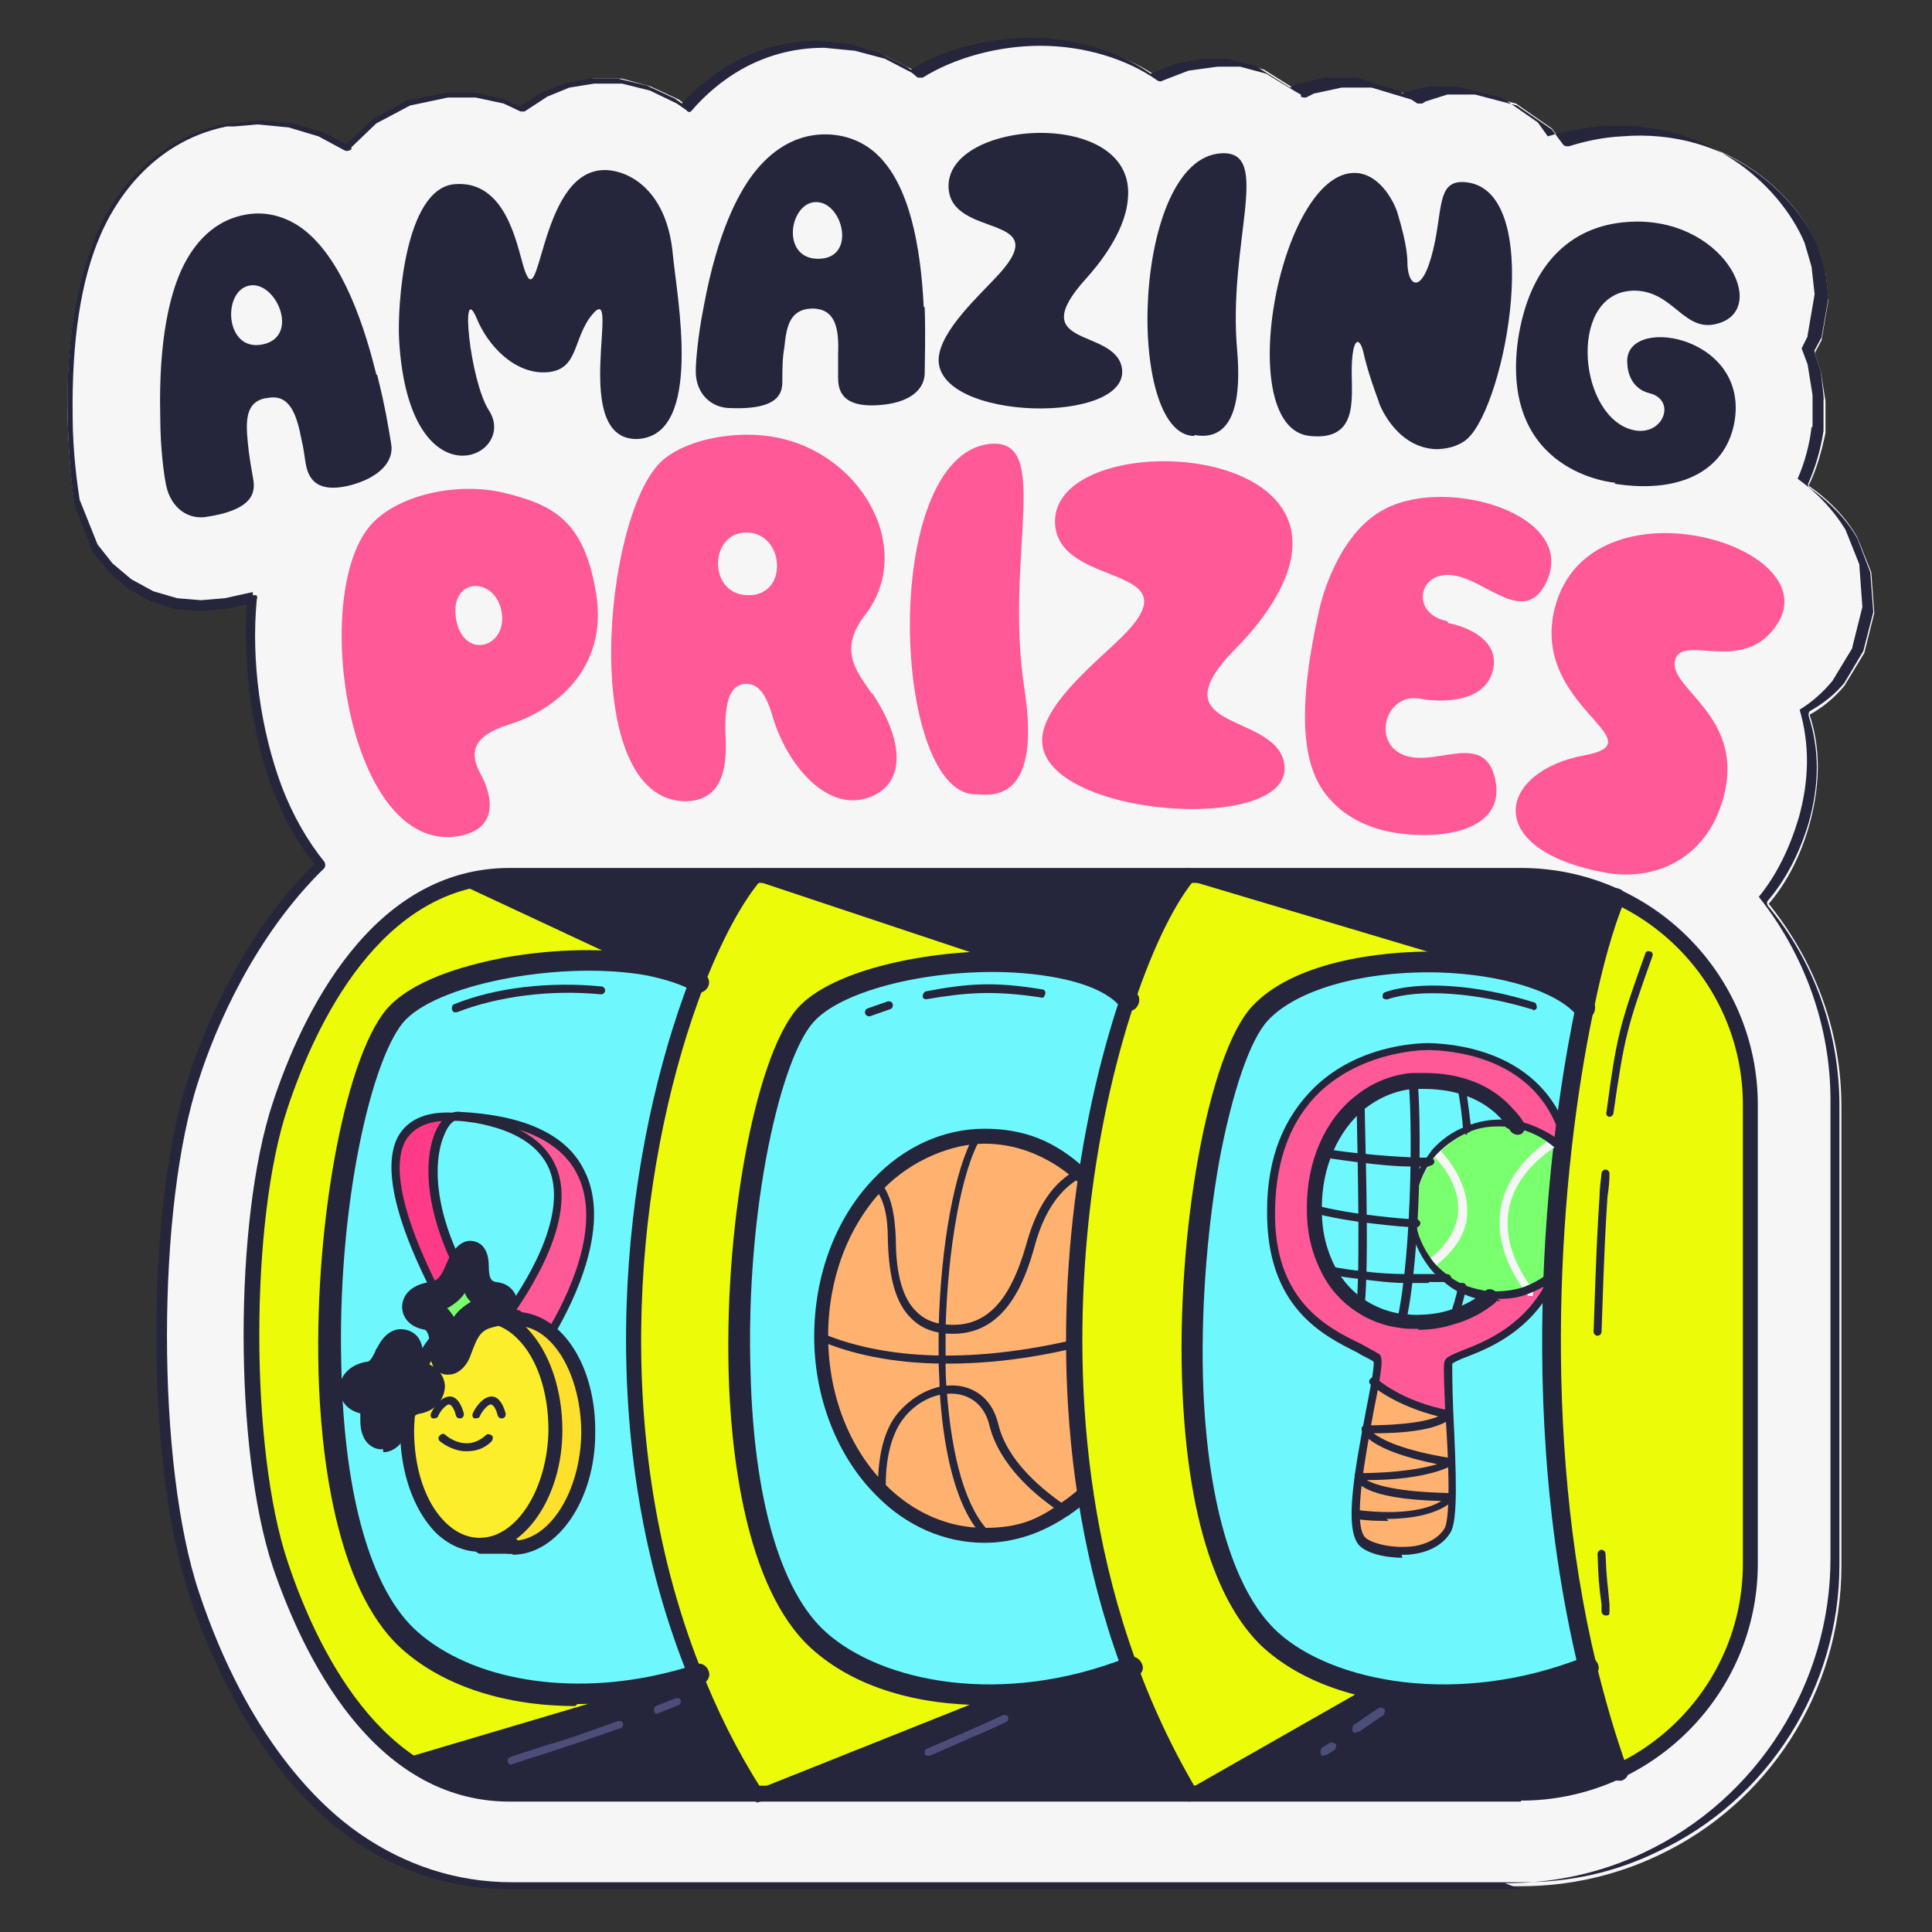 <?xml version="1.0" encoding="UTF-8"?> <svg xmlns="http://www.w3.org/2000/svg" id="uuid-200bdf73-66bc-4d9e-8059-fc9a3dbef9e3" version="1.1" viewBox="0 0 194.1 194.1"><rect x="0" y="0" width="194.1" height="194.1" fill="#333333" stroke="none"/><defs><style> .cls-1, .cls-2, .cls-3, .cls-4, .cls-5, .cls-6, .cls-7, .cls-8, .cls-9, .cls-10, .cls-11, .cls-12, .cls-13, .cls-14, .cls-15 { stroke-width: 0px; } .cls-1, .cls-11 { fill: #25253b; } .cls-2, .cls-7 { fill: #f6f6f7; } .cls-3 { fill: #ecfb07; } .cls-3, .cls-5, .cls-7, .cls-8, .cls-9, .cls-10, .cls-11, .cls-13, .cls-14, .cls-15 { fill-rule: evenodd; } .cls-4 { fill: none; } .cls-5, .cls-6 { fill: #ff5997; } .cls-8 { fill: #ff3a86; } .cls-9 { fill: #fce02b; } .cls-10 { fill: #7aff6f; } .cls-12 { fill: #4d4d7a; } .cls-13 { fill: #ffb270; } .cls-14 { fill: #fcee2b; } .cls-15 { fill: #6ef8fe; } </style></defs><g id="HOMEPAGE---01"><rect class="cls-4" x="-9" y="-12.1" width="220" height="220"></rect><g><path class="cls-7" d="M22.8,12.6h-.1s0,0,.1,0ZM22.8,12.6l3.1-.3,3.2.3,3.1.9,2.6,1.4.2-.3,2.6-2.5,3.5-1.9,3.9-.8h2.9c0,0,2.9.7,2.9.7l1.7.8,2.3-1.6,2.3-.9,2.5-.5h2.9c0,0,2.9.8,2.9.8l2.8,1.3,1,.8c2.9-3.3,7.4-6.4,13.6-6.4h0l3.1.3,3,.9,2.8,1.4.7.5c3.1-2,7.6-3.3,12-3.3,4.5,0,8.9,1.4,12,3.6h0s2.7-1.1,2.7-1.1l2.9-.5h2.3c0,0,2.7.8,2.7.8l3.5,2.2.2.2.9-.4,2.9-.7h3.1s4.1,1.3,4.1,1.3l.7.5.3-.2,2.3-.6h2.9c0,0,4.4,1.1,4.4,1.1l3.6,2.5,1.2,1.6c1.7-.6,3.5-.9,5.4-1,10.7-.8,18,5.9,20.2,11.5l.7,2.4.3,2.7-.7,4.1-.7,1.3.6,1.7.5,3.1v3.2c-.4,1.9-.9,3.7-1.7,5.3,2.2,1.5,3.9,3.4,4.9,5.2l1.4,3.5.3,4.1-1,4-2,3.3c-1,1.2-2.2,2.2-3.5,2.9,1,3,1.2,6.6,0,11-.9,3.2-2.3,5.9-4.1,8,4.5,5.6,7.3,12.6,7.3,20.4v46.1c0,12.8-7.5,24-18.4,29.1-4.2,2-8.9,3.1-13.8,3.1H51.2c-6,0-11.1-1.9-15.5-4.9-8-5.6-13.3-15.7-16.2-24.4-4.3-13-4.3-38.9,0-51.9,2.5-7.4,6.7-15.5,12.7-21.3-1.8-2.1-3.2-4.7-4.4-7.7-2.2-5.7-3.1-12.9-2.5-19-.9.3-1.8.5-2.9.7,0,0,.1,0,.2,0l-2.5.2-2.5-.2-2.5-.8-2.3-1.3-1.9-1.7-1.6-2-1.8-4.6c-.2-1.2-.6-4.6-.7-8.5-.2-10.2,1.7-15.7,2.8-18.3,1.9-4.5,6-9.7,13-11.1,0,0,1.3,0,.1,0Z"></path><path class="cls-1" d="M152.8,189.8H51.2c-5.7,0-11-1.7-15.8-5-4-2.8-11.4-9.7-16.4-24.6-4.4-13.2-4.4-39,0-52.2,1.7-5,5.5-14.3,12.6-21.2-1.7-2.1-3.1-4.6-4.2-7.5-2.1-5.5-3-12.4-2.6-18.6-.8.2-1.6.4-2.4.5,0,0,0,0-.1,0l-2.2.2s0,0,0,0l-2.5-.2s0,0,0,0l-2.5-.8s0,0,0,0l-2.3-1.3s0,0,0,0l-1.9-1.7s0,0,0,0l-1.6-2s0,0,0,0l-1.8-4.6s0,0,0,0c-.2-1.2-.6-4.5-.7-8.6-.2-7.6.8-13.8,2.8-18.5,1.2-2.9,5-9.7,13.3-11.3,0,0,0,0,0,0,0,0,.1,0,.2,0l3.1-.3s0,0,0,0l3.2.3s0,0,0,0l3.1.9s0,0,0,0l2.3,1.2s0,0,0,0l2.6-2.5s0,0,0,0l3.5-1.9s0,0,.1,0l3.9-.8s0,0,0,0h2.9c0,0,0,0,0,0l2.9.7s0,0,0,0l1.5.7,2.2-1.4s0,0,0,0l2.3-.9s0,0,0,0l2.5-.5s0,0,0,0h2.9c0,0,0,0,0,0l2.9.7s0,0,0,0l2.8,1.3s0,0,0,0l.7.5c2.7-2.9,7.2-6.3,13.7-6.3s0,0,0,0l3.1.3s0,0,0,0l3,.9s0,0,0,0l2.8,1.4s0,0,0,0l.4.3c3.2-2,7.7-3.2,12-3.2h0c4.4,0,8.8,1.3,12.1,3.6l2.5-1s0,0,0,0l2.9-.5s0,0,0,0h2.3c0,0,0,0,0,0l2.7.7s0,0,.1,0l3.5,2.2s0,0,0,0l.6-.3s0,0,0,0l2.9-.7s0,0,0,0h3.1s0,0,.1,0l4.1,1.3s0,0,.1,0l.4.3h.1c0,0,0-.1.1-.1l2.3-.6s0,0,0,0h2.9c0,0,0,0,.1,0l4.4,1.1s0,0,.1,0l3.6,2.5s0,0,0,0l1,1.4c1.6-.5,3.4-.8,5.2-1,4.9-.4,9.6.8,13.5,3.4,3.2,2.1,5.8,5.2,7.1,8.3l.7,2.4s0,0,0,0l.3,2.7s0,0,0,.1l-.7,4.1s0,0,0,.1l-.6,1.2.6,1.6s0,0,0,0l.5,3.1s0,0,0,0v3.2c-.1,0-.1,0-.1,0-.2,1.8-.7,3.6-1.4,5.2,2.1,1.5,3.7,3.3,4.8,5.1,0,0,0,0,0,0l1.4,3.5s0,0,0,.1l.3,4.1s0,0,0,.1l-1,4s0,0,0,.1l-2,3.3s0,0,0,0c-.9,1.1-2,2.1-3.3,2.9,1,3.4,1,7-.1,10.9-.9,3-2.2,5.7-4,7.9,4.6,5.8,7.2,13,7.2,20.4v46.1c0,12.5-7.3,24.1-18.7,29.5-4.4,2.1-9.1,3.1-14,3.1ZM25.4,59.8c0,0,.2,0,.3,0,.1,0,.2.2.1.4-.6,6.2.4,13.2,2.5,18.8,1.1,2.9,2.6,5.5,4.3,7.6.1.2.1.4,0,.6-7.1,6.9-11,16.2-12.6,21.2-4.3,12.8-4.3,38.8,0,51.6,4.9,14.7,12.2,21.5,16.1,24.2,4.6,3.2,9.8,4.9,15.3,4.9h101.6c4.8,0,9.3-1,13.6-3.1,11.1-5.2,18.2-16.5,18.2-28.8v-46.1c0-7.3-2.5-14.5-7.2-20.1-.1-.2-.1-.4,0-.5,1.8-2.1,3.2-4.8,4.1-7.8,1.1-3.9,1.1-7.4,0-10.8,0-.2,0-.4.2-.5,1.4-.8,2.5-1.7,3.4-2.8l1.9-3.2,1-3.9-.3-4-1.3-3.4c-1-1.8-2.7-3.6-4.8-5.1-.2-.1-.2-.3-.1-.5.7-1.6,1.2-3.3,1.5-5.2v-3.1c.1,0-.3-3-.3-3l-.6-1.7c0-.1,0-.2,0-.3l.7-1.3.7-4-.3-2.6-.7-2.4c-2-4.9-8.9-12.1-19.8-11.2-1.9.1-3.7.5-5.3,1-.2,0-.3,0-.5-.1l-1.2-1.6-3.5-2.4-4.2-1.1h-2.8c0,0-2.2.7-2.2.7l-.3.2c-.1,0-.3,0-.5,0l-.6-.4-4-1.2h-3s-2.8.6-2.8.6l-.8.4c-.2,0-.4,0-.5-.1v-.2c-.1,0-3.5-2.1-3.5-2.1l-2.6-.7h-2.3c0,0-2.9.4-2.9.4l-2.6,1c-.1.1-.3.1-.5,0-3.1-2.2-7.4-3.5-11.8-3.5,0,0,0,0,0,0-4.2,0-8.6,1.2-11.8,3.2-.1,0-.3,0-.5,0l-.6-.5-2.7-1.4-3-.8-3.1-.3c-6.4,0-10.8,3.4-13.3,6.3-.1.2-.4.2-.5,0l-1-.7-2.7-1.3-2.8-.7h-2.8c0,0-2.5.4-2.5.4l-2.2.9-2.3,1.5c-.1,0-.3,0-.4,0l-1.7-.8-2.8-.6h-2.8c0,0-3.8.8-3.8.8l-3.4,1.8-2.5,2.4v.2c-.3.2-.5.2-.7.1l-2.6-1.4-3-.9-3.1-.3-2.3.2c0,0-.2,0-.3,0h0s0,0,0,0c-.1,0-.3,0-.5,0-7.9,1.6-11.5,8.1-12.7,10.9-2,4.6-2.9,10.7-2.8,18.2,0,3.7.5,7.1.7,8.4l1.8,4.5,1.5,1.9,1.9,1.6,2.2,1.2,2.4.7,2.4.2,2.4-.2s0,0,0,0c.9-.2,1.8-.4,2.7-.6,0,0,0,0,.1,0Z"></path></g><path class="cls-13" d="M138.2,138.8s2.5,2.4,7.5,3.3c0,1.5.2,3.2.2,4.9.1,3.3,0,6.3-.4,7.1-1.9,3-7.7,2-8.7.9-.4-.5-.6-1.5-.6-2.8,0-1.1.1-2.4.3-3.7.2-1.6.5-3.2.8-4.8.3-1.8.7-3.5.9-4.8Z"></path><path class="cls-5" d="M156,128.8c-3.4,7-10.2,7.3-10.4,8.5,0,.5,0,2.5.1,4.9-5-1-7.5-3.3-7.5-3.3.2-1.3.3-2.1,0-2.2-2.4-1.7-10.7-3.4-10.6-14.8.3-15.6,13.8-16.4,16-16.4,2.3,0,10.8.7,13.4,8.8,0,.5-.1.9-.2,1.4-.3-.3-.5-.5-.8-.7-1.1-.8-2.3-1.4-3.7-1.7-.3-.5-.6-.9-1-1.3-2.1-2.3-5.2-3.4-8.5-3.3-.4,0-.8,0-1.2,0-2,.2-3.8,1-5.2,2.1-2.9,2.3-4.6,6.3-4.6,10.5s0,.2,0,.3c0,2.3.6,4.4,1.5,6.1.8,1.4,1.9,2.6,3.2,3.5,1.2.8,2.5,1.3,4,1.5.5,0,.9.1,1.4.1,1.3,0,2.6-.1,3.8-.5,1.4-.4,2.7-1.1,3.8-2,.3,0,.7,0,1,0,1,0,2-.2,3-.5.8-.3,1.6-.7,2.2-1.2,0,0,0,.1,0,.2Z"></path><path class="cls-8" d="M45.8,112.1c-2,.3-4.4,6.2.3,15.6-.4.9-.9,1.9-2.1,2.4-3.5-6.7-8.2-18.4,1.7-17.9Z"></path><path class="cls-5" d="M55.4,133.7c-1-.8-2.1-1.3-3.3-1.4,0,0,0,0,0,0h-1.1c3.1-4.3,11.5-17.4-3-20-.8-.1-1.4-.2-2.1-.2,0,0,.1,0,.2,0,20,1,12,17.1,9.4,21.6Z"></path><path class="cls-9" d="M48.2,155.3c4.1,0,7.5-5.2,7.6-11.5,0-6.1-2.9-11.1-6.8-11.5h2.9c0,0,0,0,0,0,1.2,0,2.3.5,3.3,1.4,2.3,1.9,3.8,5.8,3.8,10.1,0,6.4-3.5,11.5-7.6,11.5h-3.3Z"></path><path class="cls-14" d="M41.4,139.9c.2,0,.3-.1.5-.1,1-.2,1.1-1.1.2-1.2-.1,0-.3,0-.4,0,.6-1.9,1.6-3.4,2.7-4.5,0,.4.1.9.1,1.4,0,1.9.8,1.1,1.1.3.5-1.6,1-2.7,2.2-3.4.2,0,.4,0,.6,0s.2,0,.3,0c0,0,0,0,.1,0,3.9.4,6.9,5.4,6.8,11.5,0,6.4-3.5,11.5-7.6,11.5s-7.4-5.2-7.3-11.5c0-1.3.2-2.6.5-3.8Z"></path><path class="cls-15" d="M136.6,110.7c1.4-1.2,3.2-1.9,5.2-2.1.4,0,.8,0,1.2,0,3.3,0,6.4,1,8.5,3.3,0,0,0,.4.1,1.2-.3,0-.5,0-.8,0-1.2,0-2.3.2-3.4.7-1.2.5-2.3,1.2-3.1,2.2-.3.3-.6.7-.8,1-.9,1.4-1.5,3-1.5,4.8s0,.9,0,1.3c-.1,0-.2,0-.3,0-1.9-.1-3.6-.3-5-.5,0-2.1,0-4.2,0-6.1,0-2.5-.1-4.7-.1-5.7Z"></path><path class="cls-15" d="M149.8,130.2c-1.1.9-2.4,1.6-3.8,2-1.2.4-2.5.6-3.8.5-.5,0-1,0-1.4-.1-1.5-.2-2.9-.8-4-1.5-1.3-.9-2.4-2-3.2-3.5-.9-1.7-1.5-3.8-1.5-6.1,0-.1,0-.2,0-.3,0-4.2,1.7-8.2,4.6-10.5,0,1,0,3.2.1,5.7,0,1.9,0,4,0,6.1,1.4.2,3.1.4,5,.5.1,0,.2,0,.3,0,.2,1.5.8,2.8,1.7,4,.5.6,1,1.1,1.6,1.6.4.3.8.6,1.3.8.9.5,1.9.8,3,.9Z"></path><path class="cls-10" d="M156,128.6c-.7.5-1.4.9-2.2,1.2-.9.3-1.9.5-3,.5s-.7,0-1,0c-1.1-.1-2.1-.4-3-.9-.5-.2-.9-.5-1.3-.8-.6-.5-1.1-1-1.6-1.6-.9-1.1-1.5-2.5-1.7-4,0-.4,0-.9,0-1.3,0-1.8.5-3.4,1.5-4.8.2-.4.5-.7.8-1,.9-.9,1.9-1.7,3.1-2.2,1-.4,2.2-.7,3.4-.7s.5,0,.8,0c.3,0,.6,0,.9.1,1.4.3,2.6.8,3.7,1.7.3.2.6.5.8.7-.5,4.1-.8,8.5-1,13.1Z"></path><path class="cls-13" d="M109.1,150c-.6.6-1.3,1.2-2.1,1.7-2.3,1.6-4.9,2.5-7.6,2.6-.2,0-.3,0-.5,0-3.9,0-7.6-1.7-10.4-4.6-3.6-3.7-6-9.2-6-15.4h0c0-6.1,2.2-11.6,5.7-15.3,2.7-2.9,6.2-4.7,10-4.8.2,0,.5,0,.7,0,3.5,0,6.8,1.4,9.5,3.7.2.2.5.4.7.7-.7,5.1-1.2,10.7-1.2,16.4,0,4.9.4,9.9,1.1,15Z"></path><path class="cls-15" d="M48.9,132.2c0,0-.1-.2-.2-.3.2,0,.4-.1.7-.2,1.3-.2,1.4-1.4.3-1.5-1.6-.1-2-1.5-2.1-3.1,0-1.6-.6-1-1.2.1,0,.1-.1.3-.2.4-4.8-9.3-2.3-15.2-.3-15.6.6,0,1.3.1,2.1.2,14.5,2.6,6.2,15.7,3,19.9h-1.9c0,0,0,0-.1,0Z"></path><path class="cls-3" d="M162.4,90.1c7.9,3.6,13.4,11.7,13.4,21v46.1c0,9.2-5.4,17.1-13.2,20.8-1.2-3.4-2.3-7-3.1-10.5-3.1-13-4-26.5-3.5-38.7,0,0,0-.1,0-.2.2-4.6.5-9,1-13.1,0-.5.1-.9.2-1.4.6-4.7,1.3-9,2.1-12.8,1-4.7,2.1-8.5,3.2-11.2Z"></path><path class="cls-15" d="M65,97.1c2,.4,3.7.9,5,1.7-.2.5-.4,1-.6,1.6-5.7,15.9-9.5,42.5.2,67.2,0,.3.2.5.3.8l-2.7.8c-9.4,2.3-20,1.3-26.2-4.3-12.7-11.5-8-56.1-1.1-63,4.1-4.1,16.7-6.3,25.1-4.7ZM41.4,139.9c-.3,1.2-.5,2.5-.5,3.8,0,6.4,3.2,11.5,7.3,11.5h3c.1.1.2.1.3.1,4.1,0,7.5-5.2,7.6-11.5,0-4.4-1.5-8.2-3.8-10.1,2.7-4.5,10.7-20.6-9.4-21.6,0,0-.1,0-.2,0-10-.5-5.2,11.3-1.7,17.9-.2,0-.4.2-.7.2-1.9.3-2,1.5-.5,1.8.8.1,1.4.8,1.7,1.9-1.1,1.1-2.1,2.7-2.7,4.5-1-.3-1.2-1.3-1.2-2.4,0-1.3-.5-.8-.9,0-.5.9-.9,2.2-2.4,2.4-1.5.2-1.6,1.2-.4,1.4.9.2,1.4,1.1,1.4,2.7,0,1.5.6.9.9.2.5-1.5,1-2.5,2.3-3Z"></path><path class="cls-15" d="M113.3,100.5c-1.7,5.1-3.2,11.2-4.2,18-.2-.2-.5-.5-.7-.7-2.7-2.3-6-3.7-9.5-3.7s-.5,0-.7,0c-3.8.2-7.3,2-10,4.8-3.5,3.7-5.7,9.1-5.7,15.2h0c0,6.3,2.3,11.8,6,15.5,2.8,2.9,6.5,4.6,10.4,4.6s.3,0,.5,0c2.8,0,5.4-1,7.6-2.6.7-.5,1.4-1.1,2.1-1.7.9,5.8,2.3,11.7,4.4,17.5-3.8,1.5-8,2.5-12.2,2.7-7.3.5-14.5-1.1-19.2-5.4-12.7-11.5-8-56.1-1.1-63,3.5-3.5,12.9-5.5,20.8-5.1,5,.2,9.4,1.4,11.4,3.8Z"></path><path class="cls-15" d="M150.2,97.2c4,.7,7.3,2.1,9,4.1-.8,3.8-1.5,8.1-2.1,12.8-2.6-8-11.1-8.7-13.4-8.8-2.1,0-15.7.8-16,16.4-.2,11.5,8.2,13.1,10.6,14.8.2.1.1,1,0,2.2-.2,1.3-.5,3-.9,4.8-.3,1.6-.6,3.2-.8,4.8-.2,1.4-.3,2.7-.3,3.7,0,1.3.2,2.3.6,2.8.9,1.2,6.7,2.1,8.7-.9.5-.8.5-3.8.4-7.1,0-1.6-.1-3.3-.2-4.9-.1-2.4-.2-4.3-.1-4.9.2-1.1,7-1.5,10.4-8.5-.4,12.2.4,25.7,3.5,38.7-6.6,2.6-14.7,3.5-21.6,2.1-4-.8-7.5-2.4-10.2-4.8-12.7-11.5-7.8-55.9-1.1-63,4.3-4.7,15.3-6.1,23.6-4.6Z"></path><path class="cls-3" d="M40.9,177c-6.4-4.5-10.4-12.8-12.8-19.8-3.8-11.5-3.8-34.6,0-46.1,3-9,8.7-20,18.7-22.5l18.2,8.5c-8.4-1.6-21,.6-25.1,4.7-6.9,6.9-11.6,51.6,1.1,63,6.2,5.6,16.8,6.7,26.2,4.3l-26.3,7.8Z"></path><path class="cls-3" d="M75.8,88.1l26.1,8.7c-8-.4-17.4,1.6-20.8,5.1-6.9,6.9-11.6,51.6,1.1,63,4.7,4.2,11.9,5.8,19.2,5.4l-25.3,10.1c-2.4-3.9-4.4-7.9-6.1-11.9,0,0,0,0,0,0-.1-.3-.2-.5-.3-.8-9.7-24.7-5.9-51.3-.2-67.2.2-.5.4-1.1.6-1.6,1.9-4.9,3.9-8.6,5.7-10.7Z"></path><path class="cls-3" d="M119.3,88.1h0l30.8,9.2c-8.3-1.5-19.2,0-23.6,4.6-6.7,7.2-11.6,51.6,1.1,63,2.7,2.4,6.3,4,10.2,4.8l-18.5,10.6c-2.4-4.1-4.4-8.4-6-12.7-2.1-5.8-3.6-11.7-4.4-17.5-.8-5.1-1.1-10.1-1.1-15,0-5.7.4-11.3,1.2-16.4,1-6.8,2.5-13,4.2-18,1.9-5.8,4.1-10.1,6-12.5Z"></path><path class="cls-11" d="M46.9,88.6c1.4-.4,2.8-.5,4.4-.5h24.6c-1.8,2.1-3.9,5.8-5.7,10.7-1.4-.8-3.1-1.3-5-1.7l-18.2-8.5Z"></path><path class="cls-11" d="M76,180.2h-24.8c-4,0-7.4-1.3-10.3-3.3l26.3-7.8c.9-.2,1.8-.5,2.7-.8,1.6,4,3.6,8,6.1,11.9Z"></path><path class="cls-11" d="M119.4,180.2h-43.3l25.3-10.1c4.2-.3,8.4-1.2,12.2-2.7,1.6,4.3,3.6,8.6,6,12.7h-.1Z"></path><path class="cls-11" d="M162.6,178c-3,1.4-6.3,2.2-9.9,2.2h-33.3s0,0,0,0l18.5-10.6c6.9,1.4,15,.5,21.6-2.1.9,3.6,1.9,7.1,3.1,10.5Z"></path><path class="cls-11" d="M75.8,88.1h43.5c-1.9,2.4-4.1,6.7-6,12.5-2-2.4-6.4-3.6-11.4-3.8l-26.1-8.7Z"></path><path class="cls-1" d="M37.8,37.6c-1.5-6.1-3.9-12.3-7.8-14.9-1.7-1.1-3.6-1.5-5.5-1.1h0c-3.5.7-5.4,3.5-6.4,5.8-.9,2.1-2.2,6.4-2,14.5,0,3.2.4,6,.6,6.9.5,2.3,2.3,3.5,4.2,3.1h0c5.1-.8,4.7-2.9,4.5-4s-.4-2.3-.5-3.4c-.2-2.1-.3-4.1,1.8-4.5,0,0,0,0,.1,0,2.3-.5,3,1.6,3.5,4.2.2.8.3,1.7.4,2.3.2,1.1.7,3.3,4.7,2.2,2.8-.8,4.2-2.4,3.9-4.1h0c-.2-1.2-.6-3.8-1.4-6.9ZM26.4,34.6c-3.8.8-4.1-5.3-1.4-5.9s5.2,5.1,1.4,5.9Z"></path><path class="cls-1" d="M64.1,44.1c6.6-.4,3.9-14.3,3.5-18.5-.6-6.8-4.8-8.7-7.2-8.5-6.3.5-6.1,15.3-7.8,9.7-.7-2.3-1.8-8.7-6.9-8.3s-5.8,12.4-5.6,15.7c1,16.8,12.1,11.7,9,7-1.9-3-2.9-13.2-1.2-9.2,1.1,2.7,3.8,5.6,7,5.4,3.3-.2,2.6-3.4,4.6-5.8,3.1-3.7-2.5,12.9,4.7,12.5Z"></path><path class="cls-1" d="M92.8,30.8c-.3-6-1.4-12.2-4.7-15.3-1.4-1.3-3.2-2-5.2-2h0c-3.6,0-6,2.3-7.4,4.2-1.3,1.8-3.4,5.5-4.8,13.1-.6,3-.8,5.6-.8,6.5,0,2.3,1.6,3.7,3.5,3.7h0c5.2.2,5.2-1.8,5.2-2.8s0-2.2.2-3.3c.2-2,.5-3.8,2.7-3.9,0,0,0,0,.1,0,2.4,0,2.7,2.1,2.6,4.6,0,.8,0,1.6,0,2.2,0,1,0,3.2,4.1,2.9,2.9-.2,4.5-1.4,4.6-3.1h0c0-1.2.1-3.7,0-6.7ZM82.2,26c-3.8,0-2.9-5.7-.2-5.7s4.1,5.7.2,5.7Z"></path><path class="cls-1" d="M94.3,36c-.3,6.4,19.5,6.7,18.4.9-.8-4-9.9-1.9-3.6-8.9,1-1.1,3.9-4.5,4.2-7.9,1.1-9.4-18.4-8.2-18-1.2.3,5.1,10.6,2.5,5.1,8.6-1.8,2-6,5.7-6.1,8.6ZM110.3,34.6c0,0-.1,0-.2,0,0,0,0,0,.2,0Z"></path><path class="cls-1" d="M120,43.7c2.7.5,4.9-1.2,4.3-8.4-1-10.9,3.6-20.2-1.6-19.9-9,.5-9.7,28.4-2.7,28.4ZM124.6,18.5h0s0,0,0,0ZM124.6,18.5h0s0,0,0,0ZM124.6,18.5h0s0,0,0,0Z"></path><path class="cls-1" d="M131.6,43.8h0c4.8.5,4.2-3.6,4.2-6.4,0-3.6.8-3.7,1.2-1.9.1.5.5,2.1,1.5,4.8,0,.2,1.6,4.4,5.4,4.8s.1,0,.1,0c1.3.1,2.6-.3,3.4-1,3.9-3.5,7.9-25.1-.2-25.8-2.6-.2-2.3,2.1-3,5.8-1.1,5.6-2.7,4.9-2.8,2.5,0-.6,0-1.9-1-5.2,0-.1-1.2-3.6-3.9-4-7.8-1-12.9,25.6-4.9,26.4Z"></path><path class="cls-1" d="M162.2,48.6h0c7,1.1,11.4-1.6,12.1-6.5,1.2-8.6-11.4-10.5-10.8-5.5,0,.4.2,2.4,2.2,2.9,2.9.7,1.3,4.7-2,3.6-5.3-1.8-6.1-14,.6-13.9,3.9.1,4.9,4.3,8.3,3.3,5.3-1.5.4-10.9-9.1-10.2-5.8.4-9.9,4.4-11,11.9-1.8,13.3,9.6,14.3,9.8,14.3Z"></path><path class="cls-11" d="M119.4,88.1h33.4c3.4,0,6.7.7,9.6,2.1-1,2.6-2.2,6.5-3.2,11.2-1.7-2-5-3.4-9-4.1l-30.8-9.2Z"></path><path class="cls-6" d="M50.6,49.5c-4.7-1.1-10.7.2-13.4,3.3-6.1,7.1-2.2,33.1,8.9,31.2,4.4-.8,3.1-4.6,2.2-6.2-1.3-2.4-.6-3.9,2.8-5,4.6-1.4,10-5.6,8.8-13.1s-4.4-9-9.3-10.2ZM45.8,62.1c-.6-4.2,4-4.2,4.6-.6s-3.9,4.9-4.6.6Z"></path><path class="cls-6" d="M87.6,69.7c-1.4-2.1-3.5-4.3-.7-7.9,5.2-6.7-.5-16.8-9.8-18-3.9-.5-8.6.5-10.8,2.7-5.7,5.7-8.2,33.8,2.5,34,4.1,0,4.2-4,4.1-6.4-.2-4.2.7-5.3,2-5.4,0,0,0,0,0,0,1,0,1.9.5,2.7,3.2,1.4,4.9,5.6,10,10,8.1,3.5-1.5,3.1-5.8,0-10.4ZM75.2,59.8c-4.1,0-4-6.3-.2-6.3s4.3,6.3.2,6.3Z"></path><path class="cls-6" d="M98.3,79.8c3.4.4,6-1.8,4.6-10.7-2-13.3,2.9-25.2-3.5-24.5-11.1,1.3-9.8,35.7-1.2,35.2ZM102.1,48.4h0s0,0,0,0ZM102.1,48.4h0s0,0,0,0ZM102.1,48.4h0s0,0,0,0Z"></path><path class="cls-6" d="M104.7,74.2c-.4,8,25.8,9.8,24.3,2.4-1-5.1-13.1-3.1-4.8-11.5,1.3-1.3,5.1-5.4,5.6-9.6,1.4-11.7-24.4-11.7-23.8-2.8.5,6.5,14.1,3.9,6.8,11.2-2.4,2.4-7.9,6.7-8.1,10.3ZM125.9,73.6c0,0-.1,0-.2,0,0,0,.1,0,.2,0Z"></path><path class="cls-6" d="M145.4,62.4c-3.7-.7-3-5.1.6-4.6,3.4.5,7.1,5.1,9.3.8,3.4-6.8-9.7-10.8-16.1-7.5-5,2.5-6.6,9.9-6.6,9.9-3,13.1-.9,17.3,1.2,19.5,1.4,1.5,3.3,2.5,5.5,3,4.5,1,12.2.4,10.9-5.3-1.1-4.6-5.5-1.4-8.7-2.2-3.8-.9-2.5-6.5,1.2-5.8.9.2,6.4.9,7.3-2.9.8-3.5-3.8-4.6-4.5-4.7Z"></path><path class="cls-6" d="M160.9,87.6h0c5.3,1.1,10.5-1.3,12.2-7.3,2.4-8.4-5.6-11.1-4.8-14,.7-2.6,6.5,1.3,9.9-3.1,6.5-8.2-18.5-15.8-22-2.1-2.5,9.9,10.6,13.4,2.9,14.8-8.5,1.6-10.3,9.3,1.8,11.7Z"></path><path class="cls-1" d="M152.8,181H51.2c-13.8,0-20.8-14.8-23.8-23.6-3.9-11.8-3.9-34.8,0-46.6,2.9-8.8,9.9-23.6,23.8-23.6h101.6c13.1,0,23.8,10.7,23.8,23.8v46.1c0,13.1-10.7,23.8-23.8,23.8ZM51.2,88.8c-12.9,0-19.5,14.1-22.3,22.5-3.8,11.3-3.8,34.3,0,45.6,2.8,8.4,9.4,22.5,22.3,22.5h101.6c12.3,0,22.3-10,22.3-22.3v-46.1c0-12.3-10-22.3-22.3-22.3H51.2Z"></path><path class="cls-1" d="M161.7,112.2s0,0,0,0c-.2,0-.4-.2-.3-.5,1-7.5,1.3-8.7,3.9-15.9,0-.2.3-.3.5-.2.2,0,.3.3.2.5-2.5,7-2.8,8-3.9,15.7,0,.2-.2.4-.4.4Z"></path><path class="cls-1" d="M160.5,134.2s0,0,0,0c-.2,0-.4-.2-.4-.4.3-8.9.4-10.5.6-13.6,0-.7.1-1.4.2-2.3,0-.2.2-.4.4-.4.2,0,.4.2.4.4,0,.9-.1,1.6-.2,2.3-.2,3.1-.3,4.6-.6,13.6,0,.2-.2.4-.4.4Z"></path><path class="cls-1" d="M161.3,162.3c-.2,0-.4-.2-.4-.4v-.7c-.3-2.3-.3-2.4-.4-5.1,0-.2.2-.4.4-.4.2,0,.4.2.4.4.1,2.7.2,2.8.4,5.1v.7c0,.2,0,.4-.3.4,0,0,0,0,0,0Z"></path><path class="cls-1" d="M76,181c-.3,0-.5-.1-.7-.4-2.5-4-4.7-8.3-6.4-12.8-9.5-24.1-6.3-50.8-.2-67.8,2-5.6,4.3-10,6.5-12.5.3-.3.8-.4,1.1,0,.3.3.4.8,0,1.1-2,2.4-4.3,6.8-6.2,12.1-6,16.7-9.1,43,.2,66.7,1.7,4.4,3.8,8.6,6.3,12.5.2.4.1.8-.2,1.1-.1,0-.3.1-.4.1Z"></path><path class="cls-1" d="M119.5,181c-.3,0-.5-.1-.7-.4-11.7-19.9-12.6-41.7-11.2-56.4,1.6-17,6.8-31.4,11.1-36.7.3-.3.8-.4,1.1-.1.3.3.4.8.1,1.1-4.2,5.2-9.2,19.1-10.7,35.9-1.3,14.5-.5,35.9,11,55.4.2.4,0,.9-.3,1.1-.1,0-.3.1-.4.1Z"></path><path class="cls-1" d="M99.3,154.7c0,0-.2,0-.3-.1-3.2-3-4.3-9.8-4.6-15,0-1-.1-2-.1-3,0-1,0-2,0-3.1.2-8.3,1.6-16.1,3.6-19.5.1-.2.3-.2.5-.1.2.1.2.3.1.5-1.9,3.2-3.3,11.1-3.5,19.1,0,1,0,2,0,3,0,1,0,2,.1,3,.5,7.1,2,12.2,4.4,14.5.2.1.2.4,0,.6,0,0-.2.1-.3.1Z"></path><path class="cls-1" d="M162.6,178.9c-.4,0-.7-.2-.9-.6-1.2-3.4-2.3-6.9-3.1-10.6-7.1-29.6-2-58.5-.3-66.6,1-4.6,2.1-8.5,3.2-11.3.2-.5.7-.7,1.2-.5.5.2.7.7.5,1.2-1.1,2.7-2.2,6.5-3.1,11-3.5,16.6-5.3,42.6.3,65.8.9,3.6,1.9,7.1,3.1,10.4.2.5,0,1-.6,1.2-.1,0-.2,0-.3,0Z"></path><path class="cls-1" d="M57.8,171.4c-7,0-13.3-2-17.5-5.8-6.7-6.1-8.1-20-8.3-27.8-.4-15.6,2.9-32.5,7.2-36.8,2.9-2.9,8.4-4.2,11.5-4.8,5.1-.9,10.4-1,14.6-.2,2.2.4,4,1,5.4,1.8.5.3.7.9.4,1.4-.3.5-.9.7-1.4.4-1.2-.7-2.8-1.2-4.7-1.6-8.3-1.5-20.5.7-24.2,4.4-3.4,3.4-7,18.8-6.5,35.2.3,12.8,3,22.2,7.6,26.3,5.5,4.9,15.4,6.6,25.3,4.1.9-.2,1.8-.5,2.7-.8.5-.2,1.1.1,1.3.7.2.5-.1,1.1-.7,1.3-.9.3-1.9.6-2.8.8-3.3.8-6.6,1.2-9.7,1.2Z"></path><path class="cls-1" d="M45.7,133.5c-.1,0-.3,0-.4-.2-2.5-4.3-8-14.7-5.2-19.3,1-1.6,2.9-2.4,5.6-2.2.7,0,1.4.1,2.1.3,4.3.8,7,2.5,8.1,5.2,2.1,5.2-2.7,12.5-4.8,15.4-.1.2-.4.2-.6,0s-.2-.4,0-.6c2.1-2.8,6.6-9.8,4.7-14.6-1-2.4-3.5-4-7.5-4.7-.7-.1-1.4-.2-2-.2-2.4-.1-4,.5-4.9,1.9-2.6,4.4,3.3,15.2,5.2,18.5.1.2,0,.4-.1.6,0,0-.1,0-.2,0Z"></path><path class="cls-1" d="M98.9,171.3c-6.6,0-13-1.7-17.4-5.7-6.7-6.1-8.1-20-8.3-27.8-.4-15.6,2.9-32.5,7.2-36.8,3.9-3.9,14-5.7,21.4-5.4,3.4.2,9.6.9,12.4,4.2.4.4.3,1.1-.1,1.5-.4.4-1.1.3-1.5-.1-1.6-2-5.6-3.2-10.9-3.5-8.1-.4-16.8,1.7-19.8,4.8-3.4,3.4-7,18.8-6.5,35.2.3,12.8,3,22.2,7.6,26.3,5.6,5,17.7,7.5,30.3,2.5.5-.2,1.1,0,1.4.6s0,1.1-.6,1.4c-4.5,1.8-9.8,2.8-15,2.8Z"></path><path class="cls-1" d="M48.2,155.9c-1.6,0-3.2-.7-4.5-2-2.2-2.3-3.5-6.1-3.5-10.2,0-6.7,3.8-12.2,8.3-12.2s3.2.7,4.5,2c2.2,2.3,3.5,6.1,3.5,10.2,0,6.7-3.8,12.2-8.3,12.2ZM48.5,132.9c-3.7,0-6.8,4.9-6.9,10.8,0,3.8,1.1,7.2,3.1,9.2,1.1,1.1,2.3,1.6,3.5,1.6,3.7,0,6.8-4.9,6.9-10.8,0-3.8-1.1-7.2-3.1-9.2-1.1-1.1-2.3-1.6-3.5-1.6Z"></path><path class="cls-1" d="M55.4,134.1c0,0-.1,0-.2,0-.2-.1-.3-.4-.1-.6,1.8-3,5.6-10.5,2.8-15.7-1.7-3.2-5.7-5-11.8-5.3-.2,0-.4-.2-.4-.4s.2-.4.4-.4c6.4.3,10.7,2.2,12.5,5.7,3,5.5-1,13.4-2.8,16.5,0,.1-.2.2-.4.2Z"></path><path class="cls-1" d="M48.9,132.6c-.1,0-.3,0-.3-.2-5.8-8.4-6.3-15.1-4.9-18.6.5-1.2,1.3-2,2.1-2.1,0,0,.2,0,.3,0,.2,0,.4.2.4.4s-.2.4-.4.4c0,0,0,0-.1,0-.4,0-1,.5-1.4,1.6-.5,1.1-2.5,7.3,4.8,17.8.1.2,0,.4-.1.6,0,0-.2,0-.2,0Z"></path><g><path class="cls-10" d="M43.4,130.3c1.9-.3,2.4-1.9,3-3,.6-1.1,1.1-1.7,1.2-.1,0,1.6.5,3,2.1,3.1,1.1.1,1,1.2-.3,1.5-2.3.4-2.9,1.8-3.6,3.9-.3.8-1.1,1.6-1.1-.3,0-1.9-.7-3.1-1.8-3.3-1.6-.3-1.4-1.5.5-1.8Z"></path><path class="cls-1" d="M45.1,138.1c0,0-.2,0-.3,0-.8-.1-1.7-.7-1.6-2.7,0-1.2-.3-1.7-.5-1.8-1.7-.3-2.3-1.4-2.3-2.3,0-1,.7-2.2,2.8-2.5.8-.1,1.1-.6,1.6-1.7,0-.2.2-.3.2-.5.4-.7,1.2-2.2,2.6-1.9,1.4.3,1.5,1.9,1.5,2.4,0,1.6.4,1.6.7,1.7,1.4.1,2.1,1.1,2.2,2,0,1.2-.9,2.2-2.3,2.5-1.4.3-1.7.9-2.4,2.8-.4,1.2-1.3,2-2.2,2ZM46.3,135.8h0ZM44.9,131.4c.3.3.5.6.7.9.4-.6,1-1.1,1.7-1.5-.3-.3-.5-.6-.6-.9-.4.6-1,1.1-1.7,1.5ZM43.1,132h0ZM43.4,130.3h0,0Z"></path></g><g><path class="cls-10" d="M37.3,138.6c1.5-.2,1.9-1.6,2.4-2.4.5-.9.9-1.4.9,0,0,1.3.3,2.4,1.6,2.5.9,0,.8,1-.2,1.2-1.8.3-2.3,1.5-2.8,3.1-.2.7-.9,1.3-.9-.2,0-1.5-.5-2.5-1.4-2.7-1.2-.2-1.1-1.2.4-1.4Z"></path><path class="cls-1" d="M38.5,145.6c-.1,0-.3,0-.4,0-.6-.1-1.9-.6-1.9-2.9,0-.4,0-.6,0-.7-1.6-.4-2.1-1.6-2.1-2.5,0-1,.8-2.4,2.8-2.7h0c.2,0,.4-.2.8-1,0-.1.1-.3.2-.4.3-.6,1.2-2.2,2.9-1.8.8.2,1.7.8,1.7,2.6,0,.3,0,.5,0,.7,1.2.2,2.1,1.1,2.2,2.3,0,1.3-.9,2.5-2.4,2.8-.6.1-.8.2-1.4,1.8-.4,1.3-1.4,2.1-2.4,2.1ZM37.3,138.6h0,0Z"></path></g><path class="cls-1" d="M51.5,156.1c-.1,0-.3,0-.4,0-.4,0-.7-.4-.6-.7s.4-.7.7-.6c0,0,.2,0,.3,0,3.7,0,6.8-4.9,6.9-10.8,0-5.8-2.8-10.7-6.4-10.8-.4,0-.7-.3-.7-.7,0-.4.3-.7.7-.7h0c4.5.2,7.9,5.5,7.8,12.2,0,6.7-3.8,12.2-8.3,12.2Z"></path><path class="cls-1" d="M52,133.1s0,0,0,0h-3c-.4-.1-.7-.4-.7-.8,0-.4.3-.7.7-.7h3c.4.1.7.4.7.8,0,.4-.3.7-.7.7Z"></path><path class="cls-1" d="M144.8,171.3c-6.7,0-13.3-1.7-17.8-5.7-3.3-3-7.5-9.9-8.2-25.8-.7-15.9,2.6-34,7-38.7,4-4.3,12.3-5.6,18.8-5.5,7.1.2,12.9,2.1,15.4,5,.4.4.3,1.1-.1,1.5-.4.4-1.1.3-1.5-.1-2-2.4-7.5-4.1-13.8-4.3-7.6-.2-14.3,1.7-17.2,4.8-1.8,1.9-3.6,7.2-4.9,14.1-1.3,7.3-1.9,15.7-1.6,23.1.5,11.8,3.2,20.4,7.5,24.3,5.5,5,18.1,7.5,30.7,2.5.5-.2,1.1,0,1.4.6s0,1.1-.6,1.4c-4.4,1.8-9.8,2.8-15.1,2.8Z"></path><path class="cls-1" d="M65,97.5c0,0-.1,0-.2,0l-18.2-8.5c-.2,0-.3-.3-.2-.5,0-.2.3-.3.5-.2l18.2,8.5c.2,0,.3.3.2.5,0,.1-.2.2-.4.2Z"></path><path class="cls-1" d="M101.9,97.1s0,0-.1,0l-26.1-8.7c-.2,0-.3-.3-.3-.5,0-.2.3-.3.5-.3l26.1,8.7c.2,0,.3.3.3.5,0,.2-.2.3-.4.3Z"></path><path class="cls-1" d="M76,180.7c-.2,0-.3,0-.4-.3,0-.2,0-.4.2-.5l25.3-10.1c.2,0,.4,0,.5.2,0,.2,0,.4-.2.5l-25.3,10.1s-.1,0-.2,0Z"></path><path class="cls-1" d="M40.9,177.4c-.2,0-.3-.1-.4-.3,0-.2,0-.4.3-.5l29-8.6c.2,0,.4,0,.5.3,0,.2,0,.4-.3.5l-29,8.6s0,0-.1,0Z"></path><path class="cls-1" d="M119.4,180.7c-.1,0-.3,0-.4-.2-.1-.2,0-.4.2-.6l18.6-10.6c.2-.1.4,0,.6.2.1.2,0,.4-.2.6l-18.6,10.6c0,0-.1,0-.2,0Z"></path><path class="cls-1" d="M150.2,97.6s0,0-.1,0l-30.8-9.2c-.2,0-.3-.3-.3-.5s.3-.3.5-.3l30.8,9.2c.2,0,.3.3.3.5,0,.2-.2.3-.4.3Z"></path><path class="cls-1" d="M45.8,101.7c-.2,0-.3,0-.4-.3,0-.2,0-.4.2-.5,4.2-1.7,9.6-2.3,14.8-1.8.2,0,.4.2.4.4,0,.2-.2.4-.4.4-5.1-.5-10.4.2-14.5,1.8,0,0,0,0-.1,0Z"></path><path class="cls-1" d="M87.3,102.1c-.2,0-.3-.1-.4-.3,0-.2,0-.4.3-.5l2-.7c.2,0,.4,0,.5.3,0,.2,0,.4-.3.5l-2,.7s0,0-.1,0Z"></path><path class="cls-1" d="M93.1,100.4c-.2,0-.4-.1-.4-.3,0-.2.1-.4.3-.5,4.2-.8,6.9-1,11.7-.2.2,0,.4.2.3.5s-.2.4-.5.3c-4.7-.7-7.4-.5-11.5.2,0,0,0,0,0,0Z"></path><path class="cls-1" d="M154,101.4s0,0-.1,0c-5.6-1.7-11.3-2.1-14.5-1-.2,0-.4,0-.5-.2,0-.2,0-.4.2-.5,3.4-1.2,9.3-.8,15,1,.2,0,.3.3.3.5,0,.2-.2.3-.4.3Z"></path><path class="cls-12" d="M136.2,174.1c-.1,0-.3,0-.3-.2-.1-.2,0-.4.1-.6l2.5-1.7c.2-.1.4,0,.6.1.1.2,0,.4-.1.6l-2.5,1.7c0,0-.2,0-.2,0Z"></path><path class="cls-12" d="M133,176.4c-.1,0-.3,0-.3-.2-.1-.2,0-.4.1-.6l.8-.5c.2-.1.4,0,.6.1.1.2,0,.4-.1.6l-.8.5c0,0-.1,0-.2,0Z"></path><path class="cls-12" d="M93.3,176.4c-.2,0-.3,0-.4-.2,0-.2,0-.4.2-.5,3-1.3,3.7-1.6,5.5-2.4l2.2-1c.2,0,.4,0,.5.2,0,.2,0,.4-.2.5l-2.2,1c-1.9.8-2.5,1.1-5.5,2.4,0,0-.1,0-.2,0Z"></path><path class="cls-12" d="M66.1,172.2c-.2,0-.3,0-.4-.3,0-.2,0-.4.2-.5l2-.8c.2,0,.4,0,.5.2,0,.2,0,.4-.2.5l-2,.8c0,0-.1,0-.2,0Z"></path><path class="cls-12" d="M51.4,177.3c-.2,0-.3-.1-.4-.3,0-.2,0-.4.3-.5,1.5-.5,2.5-.8,3.4-1.1,2.4-.7,3.5-1.1,7.4-2.5.2,0,.4,0,.5.2,0,.2,0,.4-.2.5-4,1.4-5,1.7-7.4,2.5-.9.3-2,.6-3.4,1.1,0,0,0,0-.1,0Z"></path><path class="cls-1" d="M98.9,155c-4,0-7.9-1.7-10.9-4.8-3.9-3.9-6.2-9.8-6.2-15.9h0c0-6.1,2.1-11.8,5.9-15.8,3.1-3.3,7.1-5.1,11.2-5.1s7.1,1.3,10,3.9c.3.2.5.5.7.7.3.3.3.7,0,1-.3.3-.7.3-1,0-.2-.2-.5-.4-.7-.6-2.7-2.3-5.8-3.5-9-3.5s-7.3,1.6-10.2,4.6c-3.5,3.7-5.5,9-5.5,14.7h0c0,5.9,2.1,11.3,5.8,15,2.8,2.8,6.3,4.3,9.9,4.3s5.4-.9,7.7-2.5c.7-.5,1.4-1,2-1.6.3-.3.7-.3,1,0s.3.7,0,1c-.7.7-1.4,1.3-2.2,1.8-2.6,1.8-5.5,2.8-8.5,2.8Z"></path><path class="cls-1" d="M95.7,134c-1.7,0-3.1-.5-4.1-1.5-1.6-1.5-2.3-4.1-2.4-7.9,0-2.5-.4-4.1-1.3-5.2-.1-.2-.1-.4,0-.6.2-.1.4-.1.6,0,1,1.3,1.4,3,1.5,5.7,0,3.5.7,6,2.1,7.3.9.9,2.1,1.3,3.7,1.3,4.5,0,6.3-4.5,7.4-8.4,1-3.5,2.6-5.9,5-7.2.2-.1.4,0,.6.2.1.2,0,.4-.2.6-2.2,1.2-3.7,3.5-4.6,6.7-1.1,4.1-3.1,8.9-8.1,9,0,0-.1,0-.2,0Z"></path><path class="cls-1" d="M107,152.1c0,0-.2,0-.2,0-2.8-1.8-6.4-4.9-7.4-8.9-.4-1.7-1.5-2.8-3-3.1-2-.4-4.3.6-5.7,2.5-1.2,1.6-1.8,4.2-1.7,7.2,0,.2-.2.4-.4.4-.2,0-.4-.2-.4-.4,0-1.5,0-5.3,1.9-7.7,1.7-2.1,4.3-3.3,6.6-2.8,1.8.4,3.1,1.7,3.6,3.8.9,3.7,4.4,6.6,7.1,8.4.2.1.2.4.1.6,0,.1-.2.2-.3.2Z"></path><path class="cls-1" d="M95.1,137c-5.7,0-9.9-1.1-12.7-2.3-.2,0-.3-.3-.2-.5,0-.2.3-.3.5-.2,4.6,1.9,12.7,3.5,25.2.6.2,0,.4,0,.5.3,0,.2,0,.4-.3.5-5,1.2-9.3,1.6-12.9,1.6Z"></path><path class="cls-1" d="M51.5,156.1s0,0,0,0h-3.3c-.4-.1-.7-.5-.7-.9,0-.4.3-.7.8-.7h3.3c.4.1.7.5.7.9,0,.4-.3.7-.7.7Z"></path><path class="cls-1" d="M43.7,142.5c0,0-.1,0-.2,0-.2,0-.3-.3-.2-.5.1-.3.9-1.7,1.9-1.7.6,0,1.1.6,1.4,1.7,0,.2,0,.4-.3.5-.2,0-.4,0-.5-.3-.2-.8-.5-1.1-.7-1.1-.3,0-.9.7-1.1,1.2,0,.1-.2.2-.4.2Z"></path><path class="cls-1" d="M47.9,142.5c0,0-.1,0-.2,0-.2,0-.3-.3-.2-.5.1-.3.9-1.7,1.9-1.7.6,0,1.1.6,1.4,1.7,0,.2,0,.4-.3.5-.2,0-.4,0-.5-.3-.2-.8-.5-1.1-.7-1.1-.3,0-.9.7-1.1,1.2,0,.1-.2.2-.4.2Z"></path><path class="cls-1" d="M46.8,145.8c-1.1,0-2.1-.6-2.6-1-.2-.2-.2-.4,0-.6.2-.2.4-.2.6,0,0,0,2,1.8,4,0,.2-.2.4-.1.6,0,.2.2.1.4,0,.6-.8.8-1.7,1-2.5,1Z"></path><path class="cls-1" d="M140.9,156.5c-1.9,0-3.7-.5-4.4-1.3-1.4-1.7-.5-7,.7-13.3.4-2.1.9-4.5.8-5.1-.4-.3-1-.5-1.6-.9-3.4-1.7-9.2-4.5-9.1-14.3,0-5.3,1.7-9.4,4.8-12.4,4.8-4.6,11.4-4.4,11.6-4.4,3.3.1,11.2,1.2,13.8,9,0,.2,0,.4-.3.5-.2,0-.4,0-.5-.3-2.4-7.4-9.9-8.4-13-8.5-.3,0-6.5-.1-11.1,4.2-2.9,2.8-4.4,6.7-4.5,11.8-.2,9.2,5.3,11.9,8.6,13.5.7.4,1.3.7,1.8,1,.5.3.4,1.3-.5,5.8-.8,4.4-2.1,11.1-.9,12.6.4.5,2.2,1.1,4.2,1,1,0,2.9-.4,3.8-1.8.7-1.1.4-7.7.1-11.7-.1-2.8-.2-4.4-.1-5,.1-.6.8-.8,2-1.3,2.3-.9,6.2-2.5,8.5-7.2,0-.2.3-.3.5-.2.2,0,.3.3.2.5-2.4,5-6.6,6.7-8.9,7.6-.6.2-1.4.6-1.5.7,0,.4,0,2.5.1,4.8.3,6.2.5,11-.3,12.2-.8,1.3-2.4,2.1-4.4,2.2-.2,0-.4,0-.5,0Z"></path><path class="cls-1" d="M142.5,133.5c-.1,0-.3,0-.4,0-.5,0-1,0-1.5-.1-1.6-.2-3.1-.8-4.3-1.6-1.4-.9-2.6-2.2-3.4-3.7-1-1.9-1.6-4-1.6-6.5,0-.1,0-.2,0-.4,0-4.5,1.8-8.7,4.9-11.1,1.6-1.3,3.5-2.1,5.6-2.3.4,0,.8,0,1.2,0,0,0,0,0,.1,0,3.7,0,6.8,1.2,8.9,3.6.4.4.8.9,1.1,1.4.2.4.1.8-.2,1.1-.4.2-.8.1-1.1-.2-.3-.4-.6-.9-.9-1.2-2.3-2.6-5.6-3.1-7.9-3.1-.4,0-.7,0-1.1,0-1.8.2-3.4.9-4.8,2-2.7,2.2-4.3,5.9-4.3,9.9s0,.2,0,.3c0,2.2.5,4.1,1.4,5.8.7,1.3,1.7,2.4,2.9,3.2,1.1.7,2.3,1.2,3.7,1.4.4,0,.9.1,1.3.1,1.2,0,2.4-.1,3.6-.5,1.3-.4,2.5-1,3.5-1.9.3-.3.8-.2,1.1.1.3.3.2.8-.1,1.1-1.2,1-2.6,1.7-4,2.1-1.2.4-2.4.6-3.7.6Z"></path><path class="cls-1" d="M136.7,131.5s0,0,0,0c-.2,0-.4-.2-.4-.4.4-4.9,0-17.8,0-20.4,0-.2.2-.4.4-.4.2,0,.4.2.4.4,0,2.6.5,15.6,0,20.5,0,.2-.2.4-.4.4Z"></path><path class="cls-1" d="M140.7,133s0,0,0,0c-.2,0-.4-.3-.3-.5,1.5-7,1.5-20.4,1.1-24,0-.2.1-.4.4-.5.2,0,.4.1.5.4.4,3.6.4,17.1-1.1,24.2,0,.2-.2.3-.4.3Z"></path><path class="cls-1" d="M143.6,128.9c-.8,0-1.5,0-2.3,0-1.5,0-3.1-.2-4.6-.4-2-.2-3.3-.5-3.3-.5-.2,0-.4-.3-.3-.5,0-.2.3-.4.5-.3,0,0,1.2.3,3.2.5,1.5.2,3,.3,4.5.3,1.4,0,2.7,0,4.1,0,.2,0,.4.2.4.4,0,.2-.2.4-.4.4-.6,0-1.2,0-1.9,0Z"></path><path class="cls-1" d="M146,132.6s0,0-.1,0c-.2,0-.3-.3-.2-.5.3-.9.6-1.8.8-2.9,0-.2.3-.4.5-.3.2,0,.4.3.3.5-.2,1-.5,2-.8,3,0,.2-.2.3-.4.3ZM147.4,114c-.2,0-.4-.2-.4-.4-.2-2.7-.6-4.4-.6-4.5,0-.2.1-.4.3-.5.2,0,.4.1.5.3,0,0,.3,1.8.6,4.5,0,.2-.1.4-.4.4,0,0,0,0,0,0Z"></path><path class="cls-1" d="M151.6,113.4c-.2,0-.4-.2-.4-.4,0-.8-.1-1.2-.1-1.2,0-.2.1-.4.3-.5.2,0,.4.1.5.3,0,0,0,.4.1,1.2,0,.2-.1.4-.4.4,0,0,0,0,0,0Z"></path><path class="cls-1" d="M143.5,117.2s0,0,0,0c-.5,0-1,0-1.5,0-1.8,0-3.6-.2-5.3-.4-2.3-.3-3.8-.5-3.8-.6-.2,0-.4-.3-.3-.5,0-.2.3-.4.5-.3,0,0,1.5.3,3.8.5,1.7.2,3.5.3,5.3.4.5,0,1,0,1.5,0,.2,0,.4.2.4.4,0,.2-.2.4-.4.4Z"></path><path class="cls-1" d="M142.2,123.3s0,0,0,0h-.3c-1.7-.1-3.4-.3-5-.5-3-.4-4.8-.9-4.9-.9-.2,0-.3-.3-.3-.5,0-.2.3-.3.5-.3,0,0,1.8.5,4.8.9,1.6.2,3.3.4,5,.5h.3c.2,0,.4.2.4.4,0,.2-.2.4-.4.4Z"></path><path class="cls-2" d="M143.9,127.3c-.1,0-.2,0-.3-.2-.1-.2-.1-.4,0-.6,1.8-1.4,2.8-3.1,2.9-4.8.2-3.1-2.5-5.6-2.5-5.6-.2-.2-.2-.4,0-.6.2-.2.4-.2.6,0,.1.1,2.9,2.8,2.8,6.3,0,2-1.2,3.8-3.2,5.4,0,0-.2,0-.3,0Z"></path><path class="cls-2" d="M153.7,130.2c-.1,0-.2,0-.3-.2-2.3-3.1-3.1-6-2.6-8.8.9-4.3,4.9-6.7,5.1-6.8.2-.1.4,0,.6.2.1.2,0,.4-.2.6,0,0-3.9,2.2-4.7,6.2-.5,2.6.3,5.3,2.4,8.2.1.2,0,.4,0,.6,0,0-.2,0-.2,0Z"></path><path class="cls-1" d="M139.5,152.8c-1,0-2,0-3.3-.2-.2,0-.4-.2-.4-.5,0-.2.2-.4.5-.4,4.9.6,7.4-.2,8.5-.9-8-.2-8.6-2-8.7-2.4,0-.1,0-.2,0-.3,0,0,.2-.1.3-.1h0c4.1,0,6.6-.5,8-.9-6.9-1.4-7.5-3.2-7.6-3.4,0-.1,0-.3,0-.3s.2-.2.3-.2c4.4,0,6.5-.5,7.4-.9-4.4-1.1-6.7-3.1-6.8-3.2-.2-.2-.2-.4,0-.6.2-.2.4-.2.6,0,0,0,2.5,2.3,7.3,3.2.1,0,.2.1.3.2,0,.1,0,.3,0,.4-.1.2-1.2,1.7-7.9,1.7.8.6,2.8,1.7,7.8,2.5.2,0,.3.2.3.3,0,.2,0,.3-.2.4,0,0-2.3,1.5-8.6,1.5.9.5,3.1,1.2,8.4,1.3.1,0,.3,0,.4.2,0,.1,0,.3,0,.4,0,0-1.4,2-6.8,2ZM137,148.3h0Z"></path><path class="cls-1" d="M150.8,130.7c-.4,0-.7,0-1.1,0-1.1-.1-2.1-.4-3.1-.9-.5-.2-.9-.5-1.4-.9-.6-.5-1.2-1-1.7-1.7-.9-1.2-1.6-2.7-1.8-4.2,0-.4-.1-.9-.1-1.4,0-1.8.5-3.5,1.5-5,.3-.4.5-.7.8-1.1.9-1,2-1.8,3.3-2.3,1.4-.6,2.8-.8,4.3-.7.3,0,.6,0,.9.1,1.4.3,2.7.9,3.9,1.7.3.2.6.5.8.7.2.2.2.4,0,.6-.2.2-.4.2-.6,0-.2-.2-.5-.5-.8-.7-1-.8-2.2-1.3-3.5-1.6-.3,0-.6,0-.8-.1-1.4-.1-2.7,0-4,.6-1.1.5-2.1,1.2-3,2.1-.3.3-.5.6-.8,1-.9,1.4-1.4,2.9-1.4,4.6s0,.8,0,1.2c.2,1.4.8,2.7,1.6,3.8.4.6,1,1.1,1.5,1.5.4.3.8.6,1.2.8.9.5,1.8.7,2.8.9,1.3.1,2.6,0,3.8-.4.8-.3,1.5-.7,2.1-1.1.2-.1.4,0,.6,0,.1.2,0,.4,0,.6-.7.5-1.5.9-2.3,1.2-1,.4-2,.5-3.1.5Z"></path></g></svg> 
